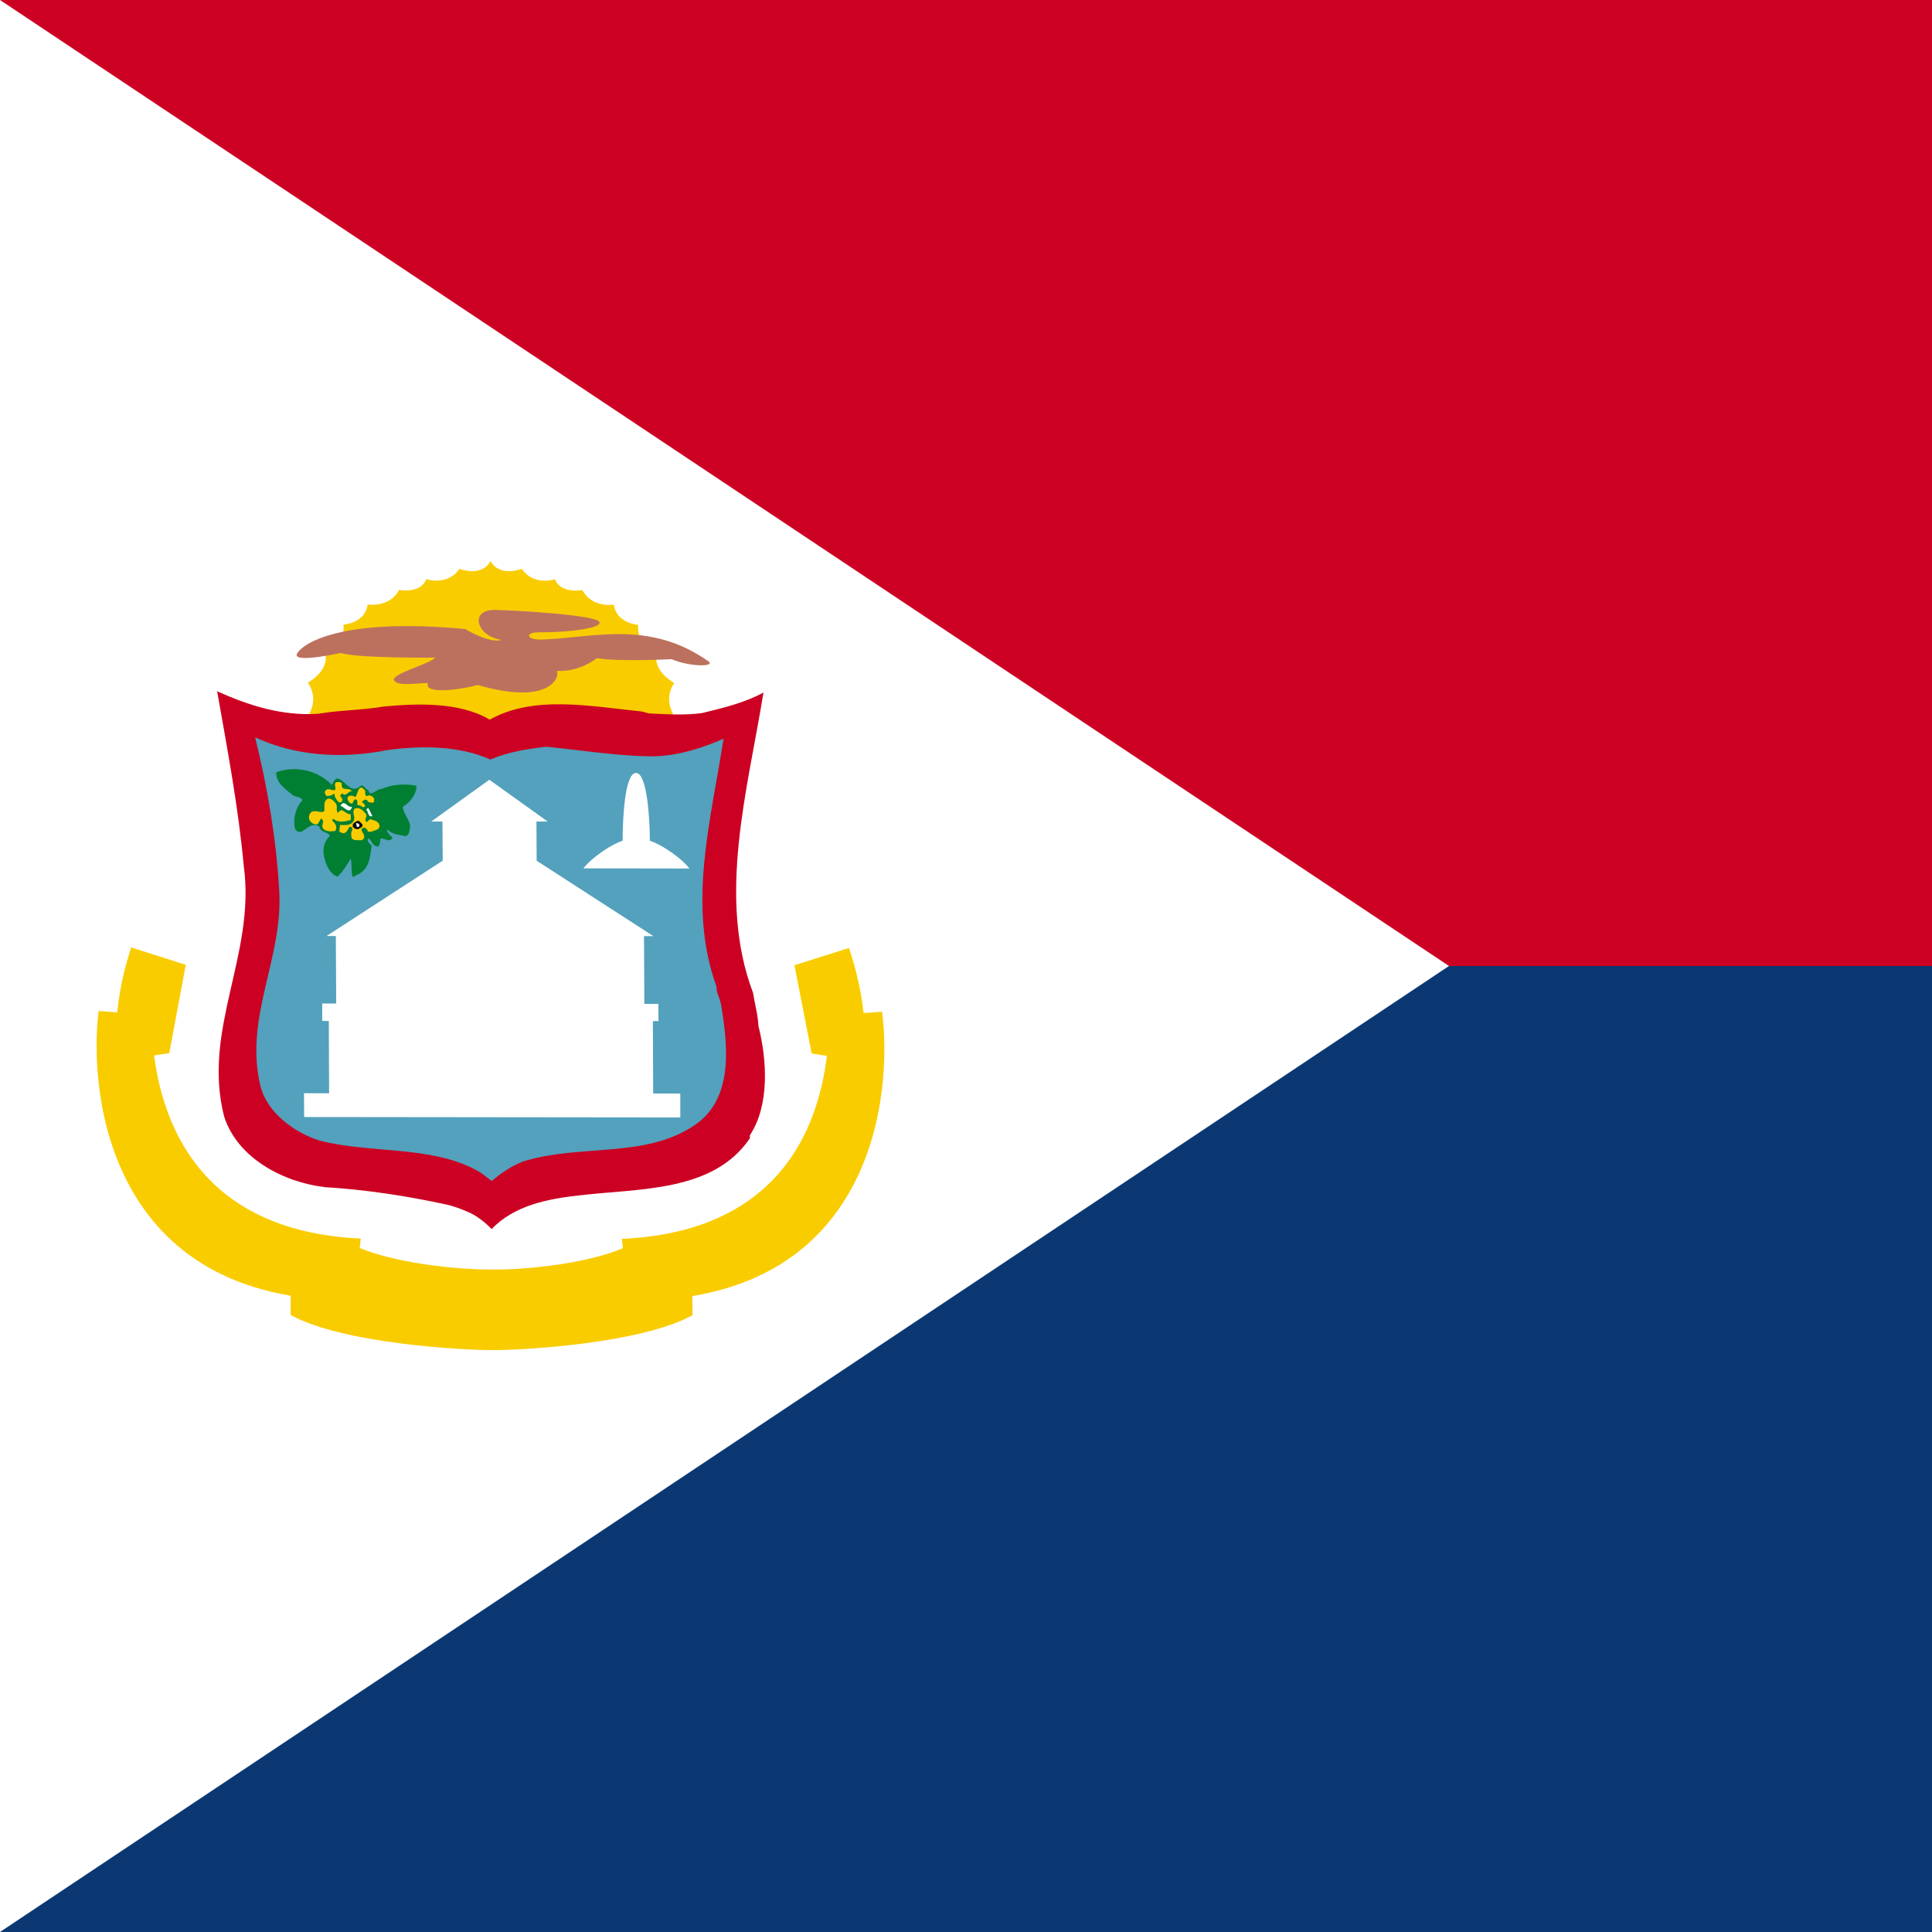 <?xml version="1.0" encoding="UTF-8" standalone="no"?>
<svg
   xmlns:dc="http://purl.org/dc/elements/1.1/"
   xmlns:cc="http://creativecommons.org/ns#"
   xmlns:rdf="http://www.w3.org/1999/02/22-rdf-syntax-ns#"
   xmlns:svg="http://www.w3.org/2000/svg"
   xmlns="http://www.w3.org/2000/svg"
   version="1.1"
   id="svg2"
   viewBox="0 0 400 400"
   height="400"
   width="400">
  <defs
     id="defs4">
    <path
       id="pomp"
       d="M0,12A16.143,16.143 0 0,1 -14,-4A7,8 0 0,1 -7,-12A6,8 0 0,1 -1,-5A1,1 0 1,0 1,-5A6,8 0 0,1 7,-12A7,8 0 0,1 14,-4A16.143,16.143 0 0,1 0,12z"
       transform="rotate(34.695) scale(4.625)"
       fill="#ee3e34" />
    <marker
       markerWidth="691.235"
       markerHeight="1592.9"
       orient="auto"
       id="marker4537">
      <g
         transform="translate(139.042,-931.376)"
         id="g4539">
        <g
           transform="matrix(0.336,0,0,0.336,22.074,254.821)"
           id="g4541">
          <path
             d="m-1508.834 4385.729 0 0 0 0 0 0"
             fill="#000"
             id="path4543" />
          <g
             transform="matrix(3,0,0,2.999,-746.33,-2781.985)"
             id="g4545">
            <path
               d="m377.175 843.108 0.091-3.458c0 0-1.857-2.958 0.298-6.136 0 0-4.578-2.422-3.512-6.215 0 0-4.139-1.059-3.835-5.613 0 0-4.468-0.31-4.931-4.114 0 0-4.468 0.736-6.434-2.971 0 0-4.359 0.852-5.588-2.204 0 0-4.237 1.468-6.751-2.124 0 0-4.474 1.808-6.349-1.583-1.851 3.379-6.325 1.583-6.325 1.583-2.484 3.579-6.751 2.094-6.751 2.094-1.187 3.068-5.533 2.198-5.533 2.198-1.96 3.708-6.422 2.971-6.422 2.971-0.438 3.793-4.9 4.103-4.9 4.103 0.353 4.566-3.78 5.601-3.78 5.601 1.09 3.792-3.482 6.208-3.482 6.208 2.21 3.196 0.371 6.131 0.371 6.131l-0.103 3.189 73.949 0.342"
               fill="#ff0"
               id="path4547" />
            <path
               d="m377.175 843.108 0.091-3.458c0 0-1.857-2.958 0.298-6.136 0 0-4.578-2.422-3.512-6.215 0 0-4.139-1.059-3.835-5.613 0 0-4.468-0.31-4.931-4.114 0 0-4.468 0.736-6.434-2.971 0 0-4.359 0.852-5.588-2.204 0 0-4.237 1.468-6.751-2.124 0 0-4.474 1.808-6.349-1.583-1.851 3.379-6.325 1.583-6.325 1.583-2.484 3.579-6.751 2.094-6.751 2.094-1.187 3.068-5.533 2.198-5.533 2.198-1.96 3.708-6.422 2.971-6.422 2.971-0.438 3.793-4.9 4.103-4.9 4.103 0.353 4.566-3.78 5.601-3.78 5.601 1.09 3.792-3.482 6.208-3.482 6.208 2.21 3.196 0.371 6.131 0.371 6.131l-0.103 3.189 73.949 0.342-0.012 0z"
               style="fill:#f9d90f;stroke-width:0.271;stroke:#000"
               id="path4549" />
            <path
               d="m375.446 838.791c-11.615-1.163-24.989-3.92-35.313 1.894-6.921-4.079-16.558-3.83-24.763-3.031-4.456 0.797-9.697 0.797-14.354 1.558l-0.73 0.103c-8.449 0.561-16.113-1.936-23.455-5.217 2.331 13.234 4.919 26.797 6.191 40.652 2.77 20.52-9.709 37.748-4.59 58.019 3.056 9.727 13.751 15.382 23.54 16.503 9.478 0.559 19.285 2.112 28.057 4.017 1.668 0.347 3.646 1.121 4.797 1.619 2.417 1.011 4.188 2.496 5.74 4.085 5.296-5.516 13.057-7.05 20.715-7.859 13.8-1.613 30.814-0.736 39.263-13.239l0-0.707c4.59-6.915 3.981-17.464 1.991-25.299-0.134-2.733-0.864-5.144-1.26-7.749-8.431-22.268-1.211-47.311 2.417-69.756-4.432 2.423-9.375 3.567-14.305 4.779-3.932 0.524-8.315 0.286-12.296 0.072l-1.65-0.444M392.795 902.697 392.795 902.697"
               fill="#dc171d"
               id="path4551" />
            <path
               d="m392.795 902.697c-0.055 1.466 0.737 2.618 1.023 3.974 1.613 9.734 3.172 22.627-6.848 28.666-11.085 7.049-25.622 4.03-38.448 7.761-2.563 0.712-6.093 3.069-7.895 4.736-1.157-0.761-2.319-1.93-3.811-2.617-10.555-5.613-24.276-3.732-36.189-6.764-5.984-1.893-12.223-6.555-13.739-12.68-3.896-16.07 5.436-29.767 4.334-45.709-0.712-12.175-2.758-23.862-5.57-35.276 9.314 4.34 20.094 5.064 30.565 2.983 7.755-1.084 16.783-1.108 24.051 2.173 4.005-1.723 8.693-2.496 13.009-2.971 8.206 0.798 17.026 2.283 25.476 2.222 5.643-0.293 10.769-1.924 15.675-4.097-2.91 18.865-8.498 38.625-1.637 57.599"
               fill="#62afe1"
               id="path4553" />
            <path
               d="m376.042 906.458-0.091-17.739 2.185 0-27.113-17.513-0.049-9.101 2.618 0-13.557-9.709-13.49 9.703 2.611 0 0.049 9.094-26.967 17.49 2.155 0.012 0.091 17.727 71.551 0.049"
               fill="#fff"
               id="path4555" />
            <path
               d="m376.042 906.458-0.091-17.739 2.185 0-27.113-17.513-0.049-9.101 2.618 0-13.557-9.709-13.49 9.703 2.611 0 0.049 9.094-26.967 17.49 2.155 0.012 0.091 17.727 71.551 0.049 0.006-0.013z"
               style="fill:none;stroke-width:1.164;stroke:#000"
               id="path4557" />
            <path
               d="m384.376 929.761 0.006 5.551-87.347-0.097-0.036-5.527 87.384 0.074"
               fill="#fff"
               id="path4559" />
            <path
               d="m384.376 929.761 0.006 5.551-87.347-0.097-0.036-5.527 87.384 0.074-0.006 0z"
               style="fill:none;stroke-width:1.164;stroke:#000"
               id="path4561" />
            <path
               d="m302.836 929.426-0.073-18.786 3.537-0.007-0.195 19.005 0.213-18.852-5.095-0.146 0-4.03 78.064 0.086 0.037 3.993-4.815 0 0.091 19.023-0.17-19.023 3.585 0 0.079 18.809"
               fill="#fff"
               id="path4563" />
            <path
               d="m302.836 929.426-0.073-18.786 3.537-0.007-0.195 19.005 0.213-18.852-5.095-0.146 0-4.03 78.064 0.086 0.037 3.993-4.815 0 0.091 19.023-0.17-19.023 3.585 0 0.079 18.809M319.619 924.8l-0.055-13.1-10.482 0 0.061 13.087 10.476 0.013M319.619 924.8l-0.055-13.1-10.482 0 0.061 13.087 10.476 0.013M319.619 924.8l-0.055-13.1-10.482 0 0.061 13.087 10.476 0.013M319.619 924.8l-0.055-13.1-10.482 0 0.061 13.087 10.476 0.013M319.619 924.8l-0.055-13.1-10.482 0 0.061 13.087 10.476 0.013M311.937 914.432l0.03 7.609 4.797 0-0.024-7.609-4.803 0M370.862 924.836l-0.061-13.087-10.446-0.012 0.049 13.099 10.458 0M363.18 914.481l0.055 7.585 4.791 0-0.043-7.585-4.803 0M370.783 903.506l-0.061-13.101-10.458 0 0.037 13.101 10.489 0-0.006 0zM363.101 893.163l0.03 7.597 4.791 0-0.006-7.597-4.815 0M319.534 903.458l-0.073-13.076-10.464-0.013 0.049 13.082 10.489 0 0 0.007zM311.851 893.115l0.024 7.585 4.803 0.012-0.036-7.597-4.791 0M338.502 903.481l-0.049-13.076-10.47-0.012 0.043 13.087 10.476 0M330.826 893.127l0.024 7.585 4.797 0.024-0.03-7.609-4.791 0M353.124 903.506l-0.073-13.101-10.464-0.012 0.049 13.087 10.489 0.025M345.435 893.14l0.037 7.609 4.797 0-0.024-7.609-4.809 0"
               style="fill:none;stroke-width:1.164;stroke:#000"
               id="path4565" />
            <path
               d="m355.717 899.488 0.116 30.199-30.333-0.049-0.11-30.174 30.321 0.024"
               fill="#fff"
               id="path4567" />
            <path
               d="m355.717 899.488 0.116 30.199-30.333-0.049-0.11-30.174 30.321 0.024 0.006 0zM325.207 908.108l30.54 0.024M325.207 908.108l30.54 0.024M325.207 908.108l30.54 0.024M325.207 908.108l30.54 0.024M325.207 908.108l30.54 0.024M329.018 929.675l-0.103-21.342M352.143 929.687l-0.103-21.329M366.79 886.626l-17.081-12.474-19.193-0.024-16.947 12.449 53.222 0.049M331.994 863.799l0.03 7.609 16.144 0.012-0.03-7.609-16.144-0.012M331.994 863.799l0.03 7.609 16.144 0.012-0.03-7.609-16.144-0.012"
               style="fill:none;stroke-width:1.164;stroke:#000"
               id="path4569" />
            <path
               d="m331.994 863.799 0.03 7.609 16.144 0.012-0.03-7.609-16.144-0.012"
               style="fill:none;stroke-width:1.164;stroke:#000"
               id="path4571" />
            <path
               d="m336.371 865.686 0.024 3.792 7.414 0-0.024-3.792-7.414 0M340.036 855.142l8.979 6.348-17.891-0.024 8.912-6.325M340.036 855.142l8.979 6.348-17.891-0.024 8.912-6.325M340.036 855.142l8.979 6.348-17.891-0.024 8.912-6.325M340.036 855.142l8.979 6.348-17.891-0.024 8.912-6.325M340.036 855.142l8.979 6.348-17.891-0.024 8.912-6.325"
               style="fill:none;stroke-width:1.164;stroke:#000"
               id="path4573" />
            <path
               d="m376.341 850.838c2.551-0.061 3.208 10.507 3.214 15.742 2.191 0.615 7.049 3.671 9.198 6.434l-24.642-0.036c2.118-2.727 6.94-5.795 9.113-6.409 0-5.242 0.536-15.803 3.117-15.742"
               fill="#fff"
               id="path4575" />
            <path
               d="m376.341 850.838c2.551-0.061 3.208 10.507 3.214 15.742 2.191 0.615 7.049 3.671 9.198 6.434l-24.642-0.036c2.118-2.727 6.94-5.795 9.113-6.409 0-5.242 0.536-15.803 3.117-15.742M326.808 900.335l2.21 0-0.645 1.186M326.808 900.335l2.21 0-0.645 1.186M326.808 900.335l2.21 0-0.645 1.186M326.808 900.335l2.21 0-0.645 1.186M326.808 900.335l2.21 0-0.645 1.186c0 0 1.065 1.37 0.018 2.94l0.578 1.09-2.131 0 0.578-1.035c0 0-1.09-1.82 0.049-2.995l-0.657-1.186M331.313 900.335l2.21 0-0.639 1.186c0 0 1.065 1.334 0.006 2.94l0.572 1.09-2.124 0 0.572-1.035c0 0-1.065-1.82 0.055-2.995l-0.651-1.186M336.225 900.335l2.204 0-0.657 1.186c0 0 1.077 1.37 0.018 2.94l0.578 1.114-2.112-0.024 0.566-1.035c0 0-1.077-1.808 0.043-2.995l-0.645-1.186 0.006 0zM341.771 900.346l2.222 0-0.651 1.199c0 0 1.065 1.346 0.006 2.922l0.597 1.108-2.143 0 0.572-1.035c0 0-1.065-1.832 0.073-2.995l-0.67-1.199-0.006 0zM346.701 900.346l2.204 0-0.651 1.199c0 0 1.071 1.346 0.012 2.916l0.584 1.114-2.124 0 0.554-1.035c0 0-1.071-1.82 0.085-2.995l-0.664-1.199M351.602 900.359l2.204-0.012-0.651 1.199c0 0 1.09 1.346 0.03 2.922l0.554 1.108-2.131 0 0.572-1.035c0 0-1.065-1.82 0.073-2.995l-0.651-1.187"
               style="fill:none;stroke-width:1.164;stroke:#000"
               id="path4577" />
            <path
               d="m340.699 968.397c11.359 0.037 25.329-2.283 31.873-5.667l14.372-1.273 0.286 17.538c-12.175 6.714-40.286 8.156-46.471 8.108-6.191 0.049-34.649-1.418-46.879-8.156l0.158-17.55 14.403 1.297c6.544 3.367 20.94 5.704 32.287 5.704l-0.03 0"
               fill="#f9d90f"
               id="path4579" />
            <path
               d="m340.699 968.397c11.359 0.037 25.329-2.283 31.873-5.667l14.372-1.273 0.286 17.538c-12.175 6.714-40.286 8.156-46.471 8.108-6.191 0.049-34.649-1.418-46.879-8.156l0.158-17.55 14.403 1.297c6.544 3.367 20.94 5.704 32.287 5.704l-0.03 0"
               style="fill:none;stroke-width:0.271;stroke:#000"
               id="path4581" />
            <path
               d="m256.883 893.589 12.662 4.03-3.829 20.503-11.986 1.862c0 0-2.021-10.781 3.153-26.407"
               fill="#f9d90f"
               id="path4583" />
            <path
               d="m256.883 893.589 12.662 4.03-3.829 20.503-11.986 1.862c0 0-2.021-10.781 3.153-26.407l0 0.012z"
               style="fill:none;stroke-width:0.271;stroke:#000"
               id="path4585" />
            <path
               d="m265.709 917.896-11.98 2.088 7.579-10.781 4.401 8.693"
               fill="#7e7e7e"
               id="path4587" />
            <path
               d="m265.709 917.896-11.98 2.088 7.579-10.781 4.401 8.693"
               style="fill:#f9b60f;stroke-width:0.271;stroke:#000"
               id="path4589" />
            <path
               d="m249.31 908.358 12.205 0.882c0.274 10.343 1.528 49.813 48.656 51.956l-1.467 14.36c-57.367 0.596-61.726-48.413-59.394-67.198"
               fill="#f9d90f"
               id="path4591" />
            <path
               d="m249.31 908.358 12.205 0.882c0.274 10.343 1.528 49.813 48.656 51.956l-1.467 14.36c-57.367 0.596-61.726-48.413-59.394-67.198zM294.107 978.496l14.384-3.141M294.107 978.496l14.384-3.141M294.107 978.496l14.384-3.141M294.107 978.496l14.384-3.141M294.107 978.496l14.384-3.141"
               style="fill:none;stroke-width:0.271;stroke:#000"
               id="path4593" />
            <path
               d="m423.518 893.735-12.613 3.993 3.999 20.472 12.01 1.929c0 0 1.93-10.774-3.397-26.406"
               fill="#ff0"
               id="path4595" />
            <path
               d="m423.518 893.735-12.613 3.993 3.999 20.472 12.01 1.929c0 0 1.93-10.774-3.397-26.406l0 0.012z"
               style="fill:#f9d90f;stroke-width:0.271;stroke:#000"
               id="path4597" />
            <path
               d="m414.904 917.987 12.01 2.155-7.682-10.786-4.328 8.631"
               fill="#7e7e7e"
               id="path4599" />
            <path
               d="m414.904 917.987 12.01 2.155-7.682-10.786-4.328 8.631"
               style="fill:#f9b60f;stroke-width:0.271;stroke:#000"
               id="path4601" />
            <path
               d="m431.23 908.522-12.223 0.835c-0.177 10.33-1.077 49.818-48.206 51.912l1.601 14.348c57.355 0.663 61.3-48.322 58.828-67.101"
               fill="#f9d90f"
               id="path4603" />
            <path
               d="m431.23 908.522-12.223 0.835c-0.177 10.33-1.077 49.818-48.206 51.912l1.601 14.348c57.355 0.663 61.3-48.322 58.828-67.101l0 0.005zM387.036 978.575 372.615 975.416"
               style="fill:none;stroke-width:0.271;stroke:#000"
               id="path4605" />
            <path
               d="m333.072 977.041c-0.323 0.207-0.761 0.262-1.266 0.237l-2.277-0.116 0.195-2.842 2.258 0.121c0.444 0.03 0.797 0.116 1.017 0.25 0.457 0.237 0.657 0.676 0.615 1.284-0.03 0.524-0.213 0.865-0.548 1.065m-3.823 4.475 0.225-3.464 2.654 0.183c0.858 0.067 1.497-0.158 1.93-0.597 0.45-0.426 0.682-0.986 0.712-1.619 0.055-0.737-0.134-1.34-0.572-1.784-0.42-0.426-1.017-0.651-1.765-0.724l-3.792-0.237-0.524 8.156 1.126 0.074M337.497 974.691l2.776 0.03M337.497 974.691l2.776 0.03M337.497 974.691l2.776 0.03M337.497 974.691l2.776 0.03M337.497 974.691l2.776 0.03c0.402 0.037 0.718 0.085 0.95 0.195 0.426 0.201 0.627 0.603 0.627 1.187 0 0.548-0.158 0.914-0.469 1.133-0.298 0.2-0.73 0.292-1.248 0.292l-2.666-0.03 0.024-2.806m-0.043 7.226 0.024-3.482 2.605 0.037c0.463 0 0.804 0.036 1.041 0.152 0.384 0.177 0.572 0.548 0.59 1.059l0.067 1.37c0.018 0.329 0.024 0.53 0.043 0.664 0.037 0.097 0.055 0.201 0.103 0.275l1.4 0-0.024-0.177c-0.158-0.085-0.286-0.249-0.341-0.499-0.049-0.158-0.073-0.396-0.085-0.694l-0.024-1.09c-0.018-0.493-0.103-0.833-0.292-1.023-0.164-0.219-0.39-0.408-0.737-0.524 0.39-0.206 0.682-0.444 0.895-0.737 0.201-0.323 0.304-0.73 0.304-1.229 0-0.937-0.383-1.577-1.163-1.924-0.42-0.189-0.956-0.287-1.589-0.298l-3.914-0.037-0.03 8.181 1.126 0M346.135 980.206c-0.499-0.608-0.767-1.369-0.828-2.27-0.055-1.133 0.164-1.997 0.682-2.582 0.524-0.633 1.199-0.937 2.082-0.986 0.889-0.049 1.619 0.237 2.161 0.797 0.554 0.548 0.87 1.309 0.925 2.259 0.03 0.913-0.128 1.722-0.548 2.434-0.414 0.725-1.102 1.133-2.118 1.157-1.059 0.055-1.851-0.194-2.356-0.81m-1.339-5.15c-0.524 0.81-0.737 1.747-0.682 2.88 0.079 1.223 0.457 2.234 1.169 2.995 0.791 0.761 1.838 1.144 3.129 1.071 1.382-0.061 2.423-0.584 3.129-1.546 0.572-0.87 0.846-1.882 0.785-3.129-0.079-1.114-0.402-2.021-1.004-2.697-0.761-0.907-1.875-1.308-3.385-1.247-1.424 0.091-2.471 0.614-3.147 1.673M383.238 963.29c0.785-0.134 1.467-0.097 2.088 0.116 0.913 0.286 1.528 0.962 1.911 1.997l-1.126 0.158c-0.243-0.559-0.59-0.943-1.059-1.157-0.457-0.2-1.029-0.25-1.686-0.152-0.767 0.116-1.382 0.499-1.814 1.114-0.426 0.657-0.554 1.534-0.365 2.653 0.158 0.926 0.499 1.711 1.059 2.234 0.517 0.536 1.278 0.724 2.271 0.584 0.743-0.122 1.339-0.419 1.759-0.931 0.438-0.486 0.566-1.224 0.42-2.173l-2.624 0.402-0.134-0.901 3.652-0.561 0.712 4.328-0.724 0.11-0.45-0.998c-0.304 0.451-0.609 0.798-0.877 0.998-0.45 0.354-1.059 0.579-1.82 0.688-0.986 0.152-1.887-0.025-2.703-0.548-0.895-0.664-1.473-1.65-1.692-3.019-0.237-1.345-0.024-2.496 0.597-3.403 0.59-0.876 1.449-1.387 2.605-1.552M391.498 962.656l2.618-0.95c0.359-0.133 0.67-0.177 0.937-0.145 0.481 0.036 0.834 0.322 1.035 0.894 0.189 0.487 0.189 0.913-0.024 1.212-0.225 0.31-0.578 0.536-1.09 0.724l-2.459 0.883-1.017-2.618m2.618 6.764-1.278-3.281 2.435-0.877c0.457-0.146 0.773-0.225 1.011-0.2 0.432 0.054 0.761 0.317 0.98 0.815l0.554 1.249c0.122 0.31 0.219 0.499 0.298 0.584 0.037 0.11 0.116 0.177 0.177 0.249l1.321-0.486-0.073-0.177c-0.195 0-0.383-0.11-0.524-0.323-0.103-0.152-0.201-0.371-0.341-0.626l-0.432-1.023c-0.195-0.444-0.396-0.718-0.627-0.883-0.231-0.128-0.524-0.213-0.87-0.237 0.268-0.311 0.463-0.622 0.536-0.987 0.079-0.371 0.043-0.785-0.134-1.247-0.335-0.87-0.95-1.345-1.814-1.406-0.457-0.036-0.98 0.061-1.583 0.273l-3.677 1.309 2.971 7.694 1.077-0.396M403.691 965.366l-4.669-6.812 5.126-3.269 0.566 0.822-4.2 2.684 1.437 2.082 3.878-2.496 0.53 0.797-3.878 2.496 1.583 2.295 4.273-2.734 0.566 0.804-5.217 3.33M407.776 953.325l1.339-1.473c0.621-0.657 1.278-0.956 1.997-0.87 0.718 0.061 1.449 0.438 2.228 1.12 0.213 0.164 0.402 0.377 0.597 0.615 0.341 0.444 0.542 0.835 0.67 1.224 0.11 0.488 0.085 0.932-0.085 1.358-0.103 0.212-0.286 0.462-0.56 0.761l-1.345 1.461-4.839-4.206m7.074 3.207c0.95-1.046 1.157-2.173 0.603-3.445-0.323-0.688-0.816-1.358-1.497-1.942-0.858-0.761-1.753-1.151-2.697-1.223-1.047-0.08-1.936 0.298-2.709 1.144l-2.283 2.447 6.294 5.491 2.283-2.459M419.725 950.171l-7.244-4.255 0.59-0.937 7.256 4.231-0.597 0.973M422.568 945.229l-7.822-3.13 2.307-5.503 0.95 0.365-1.881 4.535 2.356 0.926 1.759-4.177 0.901 0.372-1.741 4.17 2.636 1.071 1.93-4.589 0.95 0.359-2.35 5.601M426.16 935.623l-8.23-1.82 0.274-1.272 7.603-2.569-6.678-1.473 0.244-0.998 8.23 1.771-0.262 1.236-7.615 2.624 6.678 1.443-0.237 1.059M425.508 925.171l0.103-1.035c0.475 0.013 0.877-0.061 1.181-0.225 0.597-0.323 0.944-0.937 1.035-1.845 0.037-0.425 0.018-0.797-0.079-1.151-0.177-0.681-0.56-1.059-1.175-1.12-0.457-0.049-0.785 0.061-1.023 0.311-0.213 0.286-0.438 0.699-0.609 1.284l-0.377 1.077c-0.243 0.706-0.469 1.193-0.712 1.466-0.39 0.512-0.937 0.688-1.637 0.64-0.749-0.079-1.357-0.377-1.79-0.95-0.444-0.524-0.627-1.272-0.517-2.198 0.073-0.846 0.353-1.558 0.852-2.13 0.463-0.524 1.181-0.774 2.1-0.676l-0.085 1.035c-0.45 0-0.81 0.079-1.071 0.262-0.475 0.262-0.737 0.816-0.816 1.625-0.067 0.67 0.024 1.12 0.28 1.462 0.256 0.286 0.578 0.468 0.956 0.499 0.402 0.037 0.718-0.091 0.937-0.401 0.158-0.214 0.347-0.676 0.603-1.425l0.371-1.132c0.183-0.524 0.402-0.925 0.657-1.211 0.457-0.475 1.053-0.676 1.802-0.62 0.913 0.097 1.564 0.475 1.899 1.169 0.329 0.7 0.457 1.473 0.377 2.35-0.103 0.992-0.426 1.771-1.023 2.295-0.597 0.535-1.339 0.718-2.24 0.645M254.898 924.672l0.189 1.022c-0.457 0.091-0.822 0.275-1.09 0.512-0.481 0.45-0.645 1.126-0.481 2.045 0.073 0.389 0.213 0.772 0.39 1.077 0.365 0.621 0.84 0.87 1.443 0.772 0.444-0.079 0.737-0.249 0.877-0.566 0.134-0.311 0.231-0.786 0.262-1.394l0.055-1.151c0.037-0.712 0.116-1.272 0.274-1.583 0.25-0.56 0.718-0.907 1.418-1.022 0.749-0.135 1.406 0.036 1.972 0.462 0.572 0.396 0.95 1.084 1.09 1.997 0.177 0.835 0.097 1.583-0.231 2.258-0.317 0.658-0.925 1.059-1.857 1.23l-0.183-1.034c0.432-0.158 0.755-0.311 0.968-0.524 0.365-0.408 0.475-0.998 0.335-1.808-0.11-0.658-0.335-1.084-0.676-1.297-0.335-0.25-0.67-0.348-1.035-0.286-0.408 0.061-0.676 0.286-0.804 0.651-0.079 0.243-0.14 0.748-0.195 1.522l-0.055 1.193c-0.03 0.56-0.116 1.023-0.304 1.34-0.298 0.584-0.804 0.943-1.54 1.059-0.931 0.158-1.65-0.055-2.161-0.651-0.524-0.584-0.846-1.284-1.01-2.155-0.183-1.035-0.049-1.838 0.365-2.483 0.42-0.664 1.084-1.047 1.984-1.175M254.381 935.465l8.047-2.423 1.875 5.667-0.98 0.31-1.534-4.657-2.447 0.737 1.418 4.303-0.937 0.298-1.406-4.315-2.727 0.815 1.558 4.76-0.962 0.275-1.905-5.771M257.948 945.289l7.402-3.926 0.791 1.381-5.089 5.381 7.433-1.272 0.767 1.37-7.384 3.902-0.524-0.908 4.359-2.294c0.158-0.092 0.402-0.226 0.755-0.414 0.347-0.158 0.737-0.372 1.126-0.573l-7.402 1.26-0.542-0.962 5.053-5.363-0.243 0.122c-0.158 0.091-0.432 0.225-0.804 0.438-0.365 0.226-0.639 0.365-0.816 0.438l-4.346 2.331-0.536-0.925M271.742 956.192c-0.371-0.085-0.737-0.298-1.096-0.67l-1.564-1.613 2.106-1.93 1.577 1.608c0.304 0.298 0.499 0.59 0.603 0.84 0.146 0.48 0 0.919-0.444 1.333-0.402 0.371-0.804 0.524-1.181 0.432m-5.947 0.749 2.581-2.368 1.832 1.857c0.59 0.603 1.193 0.877 1.826 0.865 0.645-0.037 1.199-0.275 1.686-0.737 0.548-0.487 0.81-1.059 0.81-1.673-0.006-0.597-0.28-1.157-0.785-1.68l-2.63-2.685-6.124 5.625 0.791 0.797M273.178 963.515l4.438-6.958 5.247 3.19-0.548 0.828-4.31-2.581-1.333 2.106 3.963 2.404-0.511 0.798-3.969-2.392-1.51 2.355 4.365 2.624-0.524 0.822-5.308-3.196M286.315 962.169l2.666 0.847c0.377 0.115 0.651 0.261 0.834 0.426 0.341 0.323 0.432 0.785 0.231 1.345-0.164 0.487-0.414 0.804-0.804 0.938-0.347 0.06-0.785 0.06-1.297-0.098l-2.514-0.803 0.883-2.655m-2.301 6.836 1.108-3.318 2.484 0.81c0.444 0.116 0.767 0.275 0.925 0.438 0.304 0.274 0.396 0.682 0.244 1.188l-0.371 1.32c-0.085 0.323-0.128 0.536-0.164 0.633 0 0.104 0 0.214 0.018 0.286l1.309 0.426 0.079-0.189c-0.14-0.11-0.219-0.31-0.213-0.559 0.03-0.153 0.073-0.396 0.158-0.676l0.317-1.059c0.128-0.463 0.177-0.81 0.061-1.059-0.097-0.262-0.262-0.5-0.536-0.724 0.414-0.074 0.773-0.201 1.077-0.427 0.286-0.25 0.53-0.597 0.676-1.083 0.298-0.883 0.134-1.62-0.524-2.18-0.329-0.292-0.797-0.542-1.412-0.773l-3.725-1.15-2.605 7.761 1.09 0.335M295.318 827.761 295.318 827.761"
               fill="#012a87"
               id="path4607" />
            <path
               d="m295.318 827.761c0.962-2.32 9.874-8.645 39.117-5.875 0 0 4.943 3.019 7.847 2.63 1.656-0.214-0.974 0.103-3.135-1.693-2.204-1.795-2.672-5.478 2.362-5.381 5.01 0.128 23.765 1.187 24.118 2.873 0.329 1.704-9.916 2.417-13.727 2.319-3.829-0.103-3.385 1.833 0.426 1.687 11.907-0.426 24.903-4.621 38.63 5.089 1.637 1.18-4.139 1.369-8.608-0.53 0 0-12.108 0.628-17.343-0.231 0 0-4.024 3.274-9.265 2.952 0.682 1.698-1.936 8.035-18.414 3.268-2.721 0.835-12.637 2.496-11.554-0.45-2.611 0-7.189 0.84-7.871-0.646-0.657-1.46 8.06-3.671 9.588-5.253 0 0-18.439 0.177-21.933-1.096 0 0-10.878 2.441-10.239 0.323"
               fill="#bc715f"
               id="path4609" />
            <path
               d="m301.229 853.583c0.396-0.535 0.554-1.497 1.394-1.473 1.826 0.486 3.068 3.828 5.314 1.661 0.797-0.177 1.102 0.908 1.759 1.035 0.42 1.857 1.911-0.377 3.025-0.25 2.38-1.059 5.326-1.309 8.145-0.785 0.085 1.82-1.339 3.829-3.129 4.864 0.037 1.833 1.698 3.008 1.668 4.852-0.286 0.688-0.049 1.771-1.09 1.997-1.321-0.237-2.624-0.377-3.719-1.114-0.134-0.134-0.243-0.396-0.524-0.31-0.134 0.615 0.828 1.224 1.205 1.851-0.664 1.132-1.765 0.097-2.691 0.11-0.274 0.651-0.012 1.473-0.682 1.893-1.169-0.036-1.406-1.308-2.124-1.942-0.737 0.797 0.517 1.272 0.694 1.905-0.45 2.398-0.39 4.742-2.788 6.313l-1.607 0.798c-0.438-1.205-0.164-3.032-0.457-4.292-0.95 1.546-1.692 2.898-3.086 4.206-1.631-0.536-2.581-2.459-2.94-4.054-0.682-1.857-0.292-4.079 1.175-5.424-0.499-0.974-2.21-0.749-2.453-2.136-2.563-1.669-3.981 2.922-5.637 0.535-0.536-2.227 0.103-4.998 1.717-6.66-0.359-0.912-1.552-0.675-2.258-1.199-1.613-1.37-3.939-2.818-3.823-5.291 4.413-1.667 9.691-0.444 12.899 2.91"
               fill="#008830"
               id="path4611" />
            <path
               d="m303.518 853.334c-0.103 2.02 1.364 0.547 2.453 1.771-0.852-0.335-1.473 1.473-2.307 0.438l-0.524 0.5c0.304 0.693 0.895 0.785 0.28 1.546-0.913 0.347-1.096-0.797-1.522-1.248-0.073-0.2 0.14-0.578-0.195-0.712-0.517 0.438-1.059 0.597-1.771 0.524-0.195-0.39-0.572-0.901-0.189-1.199 0.7-0.944 1.784 0.34 2.313-0.323 0.085-0.584-0.426-1.297 0.237-1.699 0.457 0.079 1.041-0.17 1.23 0.402M308.978 854.99 308.978 854.99 308.978 854.99 308.978 854.99 308.978 854.99c0.055 0.39-0.201 0.937 0.31 1.212 0.664-0.36 1.37-0.086 1.753 0.572-0.006 0.352 0.103 0.815-0.359 0.986l-1.035-0.194c0.073-0.201-0.256-0.329-0.384-0.524-0.457-0.14-0.724 0.231-1.065 0.456 0.256 0.39 0.846 0.603 0.706 1.102-0.609 0.608-0.907-0.524-1.577-0.238-0.457-0.176 0.164-1.126-0.554-1.412-0.852 0-0.286 1.399-1.376 0.852-0.39-0.439-0.773-1.029-0.353-1.522 0.457-0.305 1.23-0.226 1.619 0.17 0.664-0.736 0.73-3.579 2.319-1.461M302.179 857.924c0.444 0.64-0.097 1.51 0.469 2.222 0.889-1.661 1.747 0.359 2.806 0.201 0.323 0.396 0.11 0.944 0.17 1.394-1.309 0.347-2.885 0.761-4.042-0.286l-0.323 0.371c0.688 0.64 1.339 1.364 0.791 2.435-0.98 0.213-2.496 0.237-2.989-0.773-0.256-0.833 0.597-1.436-0.304-2.106-0.651 0.81-0.621 1.894-1.978 1.157-0.84-0.463-1.09-1.418-0.67-2.222 0.877-1.382 2.411 0.043 3.36-0.633 0.134-1.187-0.304-2.222 0.785-2.879 0.931-0.165 1.364 0.535 1.93 1.119"
               fill="#f9d90f"
               id="path4613" />
            <path
               d="m305.892 858.648c-0.438 2.021-1.96-0.103-2.672-0.189 0.95-1.686 1.546 0.548 2.672 0.189M310.634 860.846 310.634 860.846 310.634 860.846 310.634 860.846 310.634 860.846c-1.059 0.298-0.895-1.023-1.418-1.541l0.408-0.371c0.384 0.463 0.676 1.297 1.011 1.912"
               fill="#fff"
               id="path4615" />
            <path
               d="m309.197 860.444c0.304 0.7-0.688 1.261 0.158 1.771 0.268-0.225 0.597-0.536 0.737-0.664 0.724 0.214 1.564 0.342 2.07 1.059 0.542 1.486-0.962 1.449-1.814 1.863l-0.846-0.036c0.201-0.414-0.365-0.59-0.505-0.876-0.39-0.097-0.712 0.024-0.931 0.352 0.189 0.944 1.339 1.68 0.152 2.52-1.004-0.066-2.563 0.323-2.471-1.065-0.377-0.785 1.023-1.997-0.475-2.045-0.493 1.059-1.035 2.081-2.319 1.077l0.158-1.51c1.23 0.036 2.685 0.249 3.238-1.126 0.353-0.998-0.615-1.918 0.25-2.709 1.254-0.286 1.96 0.554 2.599 1.387"
               fill="#f9d90f"
               id="path4617" />
            <path
               d="m308.296 862.714c0.317 0.749-0.536 0.798-0.937 1.169-0.542 0.043-0.919-0.17-1.248-0.536-0.243-0.907 0.432-0.998 0.95-1.357 0.603-0.25 0.852 0.45 1.236 0.724"
               fill="#000"
               id="path4619" />
            <path
               d="m307.56 863.201c-0.134 0.177-0.323 0.122-0.524 0.17l-0.189-0.906c0.402 0.036 0.925 0.164 0.712 0.736"
               fill="#fff"
               id="path4621" />
          </g>
        </g>
      </g>
    </marker>
  </defs>
  <g
     transform="translate(0,-652.362)"
     id="layer1">
    <rect
       y="652.362"
       x="0"
       height="400"
       width="400"
       id="rect4969"
       style="color:#000000;clip-rule:nonzero;display:inline;overflow:visible;visibility:visible;opacity:1;isolation:auto;mix-blend-mode:normal;color-interpolation:sRGB;color-interpolation-filters:linearRGB;solid-color:#000000;solid-opacity:1;fill:#0b3872;fill-opacity:1;fill-rule:nonzero;stroke:none;stroke-width:15;stroke-linecap:butt;stroke-linejoin:miter;stroke-miterlimit:4;stroke-dasharray:none;stroke-dashoffset:0;stroke-opacity:1;color-rendering:auto;image-rendering:auto;shape-rendering:auto;text-rendering:auto;enable-background:accumulate" />
    <rect
       y="652.362"
       x="0"
       height="200"
       width="400"
       id="rect4971"
       style="color:#000000;clip-rule:nonzero;display:inline;overflow:visible;visibility:visible;opacity:1;isolation:auto;mix-blend-mode:normal;color-interpolation:sRGB;color-interpolation-filters:linearRGB;solid-color:#000000;solid-opacity:1;fill:#cc0022;fill-opacity:1;fill-rule:nonzero;stroke:none;stroke-width:15;stroke-linecap:butt;stroke-linejoin:miter;stroke-miterlimit:4;stroke-dasharray:none;stroke-dashoffset:0;stroke-opacity:1;color-rendering:auto;image-rendering:auto;shape-rendering:auto;text-rendering:auto;enable-background:accumulate" />
    <path
       id="rect4973"
       d="M 0,652.362 300,852.362 0,1052.362 Z"
       style="color:#000000;clip-rule:nonzero;display:inline;overflow:visible;visibility:visible;opacity:1;isolation:auto;mix-blend-mode:normal;color-interpolation:sRGB;color-interpolation-filters:linearRGB;solid-color:#000000;solid-opacity:1;fill:#ffffff;fill-opacity:1;fill-rule:nonzero;stroke:none;stroke-width:15;stroke-linecap:butt;stroke-linejoin:miter;stroke-miterlimit:4;stroke-dasharray:none;stroke-dashoffset:0;stroke-opacity:1;color-rendering:auto;image-rendering:auto;shape-rendering:auto;text-rendering:auto;enable-background:accumulate" />
    <g
       transform="translate(11.937,-1.853)"
       id="g5014">
      <path
         id="path4631"
         d="m 127.265,805.373 0.092,-3.516 c 0,0 -1.889,-3.008 0.303,-6.239 0,0 -4.656,-2.463 -3.572,-6.32 0,0 -4.21,-1.077 -3.9,-5.708 0,0 -4.544,-0.315 -5.015,-4.183 0,0 -4.544,0.748 -6.544,-3.021 0,0 -4.433,0.866 -5.683,-2.241 0,0 -4.309,1.493 -6.866,-2.16 0,0 -4.55,1.838 -6.457,-1.61 -1.883,3.436 -6.433,1.61 -6.433,1.61 -2.526,3.639 -6.866,2.129 -6.866,2.129 -1.207,3.12 -5.627,2.235 -5.627,2.235 -1.993,3.77 -6.531,3.021 -6.531,3.021 -0.445,3.857 -4.983,4.172 -4.983,4.172 0.359,4.643 -3.844,5.695 -3.844,5.695 1.109,3.856 -3.541,6.313 -3.541,6.313 2.248,3.25 0.377,6.234 0.377,6.234 l -0.105,3.243 75.209,0.348"
         style="fill:#f9cc00;fill-opacity:1;stroke:none" />
      <path
         id="path4635"
         d="m 120.947,801.525 c -10.356,-1.037 -22.281,-3.495 -31.486,1.688 -6.171,-3.636 -14.763,-3.414 -22.079,-2.702 -3.973,0.71 -8.646,0.71 -12.798,1.389 l -0.651,0.092 c -7.533,0.5 -14.367,-1.726 -20.913,-4.651 2.078,11.798 4.386,23.888 5.52,36.239 2.47,18.293 -8.657,33.651 -4.093,51.721 2.725,8.671 12.261,13.712 20.989,14.712 8.451,0.498 17.195,1.883 25.016,3.581 1.487,0.309 3.251,0.999 4.277,1.443 2.155,0.901 3.734,2.225 5.118,3.642 4.722,-4.917 11.642,-6.285 18.47,-7.006 12.304,-1.438 27.474,-0.656 35.008,-11.802 l 0,-0.63 c 4.093,-6.164 3.55,-15.568 1.775,-22.553 -0.119,-2.436 -0.77,-4.586 -1.123,-6.908 -7.517,-19.851 -1.08,-42.176 2.155,-62.184 -3.952,2.16 -8.359,3.18 -12.755,4.26 -3.506,0.467 -7.414,0.255 -10.963,0.064 l -1.471,-0.396 m 15.473,56.969 0,0"
         style="fill:#cc0022;stroke:none;fill-opacity:1" />
      <path
         id="path4637"
         d="m 136.416,858.494 c -0.049,1.307 0.657,2.334 0.912,3.543 1.438,8.677 2.828,20.171 -6.106,25.554 -9.884,6.284 -22.845,3.593 -34.281,6.919 -2.285,0.635 -5.433,2.736 -7.039,4.222 -1.032,-0.678 -2.068,-1.721 -3.398,-2.333 -9.411,-5.004 -21.645,-3.327 -32.267,-6.03 -5.335,-1.688 -10.898,-5.843 -12.25,-11.304 -3.474,-14.326 4.847,-26.536 3.864,-40.747 -0.635,-10.853 -2.459,-21.272 -4.966,-31.447 8.305,3.869 17.916,4.514 27.252,2.659 6.914,-0.966 14.964,-0.988 21.444,1.937 3.571,-1.536 7.751,-2.225 11.599,-2.649 7.317,0.711 15.181,2.035 22.715,1.981 5.031,-0.261 9.602,-1.715 13.976,-3.652 -2.595,16.817 -7.577,34.432 -1.46,51.347"
         style="fill:#53a1bc;stroke:none;fill-opacity:1" />
      <path
         id="path4639"
         d="m 121.479,863.847 -0.081,-15.814 1.948,0 -24.174,-15.612 -0.044,-8.113 2.334,0 -12.088,-8.655 -12.028,8.65 2.328,0 0.044,8.107 -24.044,15.592 1.921,0.011 0.081,15.803 63.796,0.044"
         style="fill:#ffffff;stroke:none" />
      <path
         id="path4641"
         style="fill:none;stroke:none;stroke-width:1.164"
         d="m 121.479,861.847 -0.081,-15.814 1.948,0 -24.174,-15.612 -0.044,-8.113 2.334,0 -12.088,-8.655 -12.028,8.65 2.328,0 0.044,8.107 -24.044,15.592 1.921,0.011 0.081,15.803 63.796,0.044 0.005,-0.012 z" />
      <path
         id="path4643"
         d="m 128.91,880.62 0.005,4.948 -77.88,-0.086 -0.032,-4.927 77.913,0.066"
         style="fill:#ffffff;stroke:none" />
      <path
         id="path4645"
         style="fill:none;stroke:none;stroke-width:1.164"
         d="m 128.91,882.62 0.005,4.948 -77.88,-0.086 -0.032,-4.927 77.913,0.066 -0.005,0 z" />
      <path
         id="path4647"
         d="m 56.207,882.322 -0.065,-16.747 3.154,-0.006 -0.174,16.942 0.19,-16.806 -4.543,-0.13 0,-3.593 69.603,0.077 0.033,3.56 -4.293,0 0.081,16.958 -0.152,-16.958 3.196,0 0.07,16.767"
         style="fill:#ffffff;stroke:none" />
      <path
         id="path4649"
         style="fill:none;stroke:none;stroke-width:1.164"
         d="m 56.207,882.322 -0.065,-16.747 3.154,-0.006 -0.174,16.942 0.19,-16.806 -4.543,-0.13 0,-3.593 69.603,0.077 0.033,3.56 -4.293,0 0.081,16.958 -0.152,-16.958 3.196,0 0.07,16.767 m -52.137,-4.188 -0.049,-11.678 -9.346,0 0.054,11.666 9.341,0.012 m 0,0 -0.049,-11.678 -9.346,0 0.054,11.666 9.341,0.012 m 0,0 -0.049,-11.678 -9.346,0 0.054,11.666 9.341,0.012 m 0,0 -0.049,-11.678 -9.346,0 0.054,11.666 9.341,0.012 m 0,0 -0.049,-11.678 -9.346,0 0.054,11.666 9.341,0.012 m -6.849,-9.243 0.027,6.783 4.277,0 -0.021,-6.783 -4.282,0 m 52.539,9.275 -0.054,-11.666 -9.314,-0.011 0.044,11.677 9.325,0 m -6.849,-9.231 0.049,6.762 4.272,0 -0.038,-6.762 -4.282,0 m 6.779,-9.784 -0.054,-11.679 -9.325,0 0.033,11.679 9.352,0 -0.005,0 z m -6.849,-9.22 0.027,6.772 4.272,0 -0.005,-6.772 -4.293,0 m -38.845,9.178 -0.065,-11.657 -9.33,-0.012 0.044,11.662 9.352,0 0,0.006 z m -6.85,-9.22 0.021,6.762 4.282,0.011 -0.032,-6.772 -4.272,0 m 23.762,9.241 -0.044,-11.657 -9.335,-0.011 0.038,11.666 9.341,0 m -6.844,-9.229 0.021,6.762 4.277,0.021 -0.027,-6.783 -4.272,0 m 19.881,9.252 -0.065,-11.679 -9.33,-0.011 0.044,11.666 9.352,0.022 m -6.857,-9.24 0.033,6.783 4.277,0 -0.021,-6.783 -4.288,0" />
      <path
         id="path4651"
         d="m 120.459,855.633 0.238,26.921 -62.147,-0.044 -0.225,-26.899 62.123,0.021"
         style="fill:#ffffff;stroke:none" />
      <path
         id="path4653"
         style="fill:none;stroke:none;stroke-width:1.164"
         d="m 103.357,855.633 0.103,26.921 -27.045,-0.044 -0.098,-26.899 27.035,0.021 0.005,0 z m -27.203,7.684 27.23,0.021 m -27.23,-0.021 27.23,0.021 m -27.23,-0.021 27.23,0.021 m -27.23,-0.021 27.23,0.021 m -27.23,-0.021 27.23,0.021 m -23.832,19.205 -0.092,-19.025 m 20.71,19.036 -0.092,-19.014 m 13.151,-19.373 -15.23,-11.12 -17.113,-0.021 -15.11,11.098 47.454,0.044 m -31.026,-20.349 0.027,6.783 14.394,0.011 -0.027,-6.783 -14.394,-0.011 m 0,0 0.027,6.783 14.394,0.011 -0.027,-6.783 -14.394,-0.011" />
      <path
         id="path4655"
         style="fill:none;stroke:none;stroke-width:1.164"
         d="m 82.205,823.818 0.027,6.783 14.394,0.011 -0.027,-6.783 -14.394,-0.011" />
      <path
         id="path4657"
         style="fill:none;stroke:none;stroke-width:1.164"
         d="m 86.107,825.5 0.021,3.38 6.61,0 -0.021,-3.38 -6.61,0 m 3.268,-9.399 8.006,5.659 -15.952,-0.021 7.946,-5.638 m 0,8.9e-4 8.006,5.659 -15.952,-0.021 7.946,-5.638 m 0,8.9e-4 8.006,5.659 -15.952,-0.021 7.946,-5.638 m 0,8.9e-4 8.006,5.659 -15.952,-0.021 7.946,-5.638 m 0,8.9e-4 8.006,5.659 -15.952,-0.021 7.946,-5.638" />
      <path
         id="path4659"
         d="m 119.745,814.264 c 2.275,-0.054 2.86,9.367 2.866,14.033 1.954,0.548 6.285,3.273 8.201,5.736 l -21.971,-0.032 c 1.888,-2.431 6.188,-5.166 8.125,-5.713 0,-4.673 0.478,-14.088 2.779,-14.033"
         style="fill:#ffffff;stroke:none" />
      <path
         id="path4661"
         style="fill:none;stroke:none;stroke-width:1.164"
         d="m 121.745,812.264 c 2.275,-0.054 2.86,9.367 2.866,14.033 1.954,0.548 6.285,3.273 8.201,5.736 l -21.971,-0.032 c 1.888,-2.431 6.188,-5.166 8.125,-5.713 0,-4.673 0.478,-14.088 2.779,-14.033 m -44.164,44.134 1.97,0 -0.575,1.057 m -1.395,-1.057 1.97,0 -0.575,1.057 m -1.395,-1.057 1.97,0 -0.575,1.057 m -1.395,-1.057 1.97,0 -0.575,1.057 m -1.395,-1.057 1.97,0 -0.575,1.057 c 0,0 0.95,1.221 0.016,2.621 l 0.515,0.972 -1.9,0 0.515,-0.923 c 0,0 -0.972,-1.622 0.044,-2.67 l -0.586,-1.057 m 4.017,0 1.97,0 -0.57,1.057 c 0,0 0.95,1.189 0.005,2.621 l 0.51,0.972 -1.894,0 0.51,-0.923 c 0,0 -0.95,-1.622 0.049,-2.67 l -0.58,-1.057 m 4.379,0 1.965,0 -0.586,1.057 c 0,0 0.96,1.221 0.016,2.621 l 0.515,0.993 -1.883,-0.021 0.505,-0.923 c 0,0 -0.96,-1.612 0.038,-2.67 l -0.575,-1.057 0.005,0 z m 4.945,0.01 1.981,0 -0.58,1.069 c 0,0 0.95,1.2 0.005,2.605 l 0.532,0.988 -1.911,0 0.51,-0.923 c 0,0 -0.95,-1.633 0.065,-2.67 l -0.597,-1.069 -0.005,0 z m 4.396,0 1.965,0 -0.58,1.069 c 0,0 0.955,1.2 0.011,2.599 l 0.521,0.993 -1.894,0 0.494,-0.923 c 0,0 -0.955,-1.622 0.076,-2.67 l -0.592,-1.069 m 4.37,0.012 1.965,-0.011 -0.58,1.069 c 0,0 0.972,1.2 0.027,2.605 l 0.494,0.988 -1.9,0 0.51,-0.923 c 0,0 -0.95,-1.622 0.065,-2.67 l -0.58,-1.058" />
      <path
         id="path4663"
         d="m 89.966,917.063 c 10.128,0.033 22.584,-2.035 28.419,-5.052 l 12.814,-1.135 0.255,15.634 c -10.855,5.985 -35.92,7.271 -41.434,7.228 -5.52,0.044 -30.894,-1.264 -41.798,-7.271 l 0.141,-15.645 12.842,1.156 c 5.835,3.002 18.67,5.085 28.788,5.085 l -0.027,0"
         style="fill:#f9cc00;fill-opacity:1;stroke:none" />
      <path
         id="path4665"
         style="fill:none;stroke:none;stroke-width:0.271"
         d="m 89.966,917.063 c 10.128,0.033 22.584,-2.035 28.419,-5.052 l 12.814,-1.135 0.255,15.634 c -10.855,5.985 -35.92,7.271 -41.434,7.228 -5.52,0.044 -30.894,-1.264 -41.798,-7.271 l 0.141,-15.645 12.842,1.156 c 5.835,3.002 18.67,5.085 28.788,5.085 l -0.027,0" />
      <path
         id="path4667"
         d="m 15.235,850.375 11.29,3.593 -3.414,18.277 -10.687,1.66 c 0,0 -1.802,-9.611 2.811,-23.541"
         style="fill:#f9cc00;fill-opacity:1;stroke:none" />
      <path
         id="path4669"
         style="fill:none;stroke:none;stroke-width:0.271"
         d="m 15.235,850.375 11.29,3.593 -3.414,18.277 -10.687,1.66 c 0,0 -1.802,-9.611 2.811,-23.541 l 0,0.011 z" />
      <path
         id="path4675"
         d="m 8.482,863.541 10.882,0.786 c 0.244,9.22 1.362,44.406 43.383,46.316 l -1.308,12.801 C 10.29,923.976 6.403,880.287 8.482,863.541"
         style="fill:#f9cc00;fill-opacity:1;stroke:none" />
      <path
         id="path4677"
         style="fill:none;stroke:none;stroke-width:0.271"
         d="m 8.482,863.541 10.882,0.786 c 0.244,9.22 1.362,44.406 43.383,46.316 l -1.308,12.801 C 10.29,923.976 6.403,880.287 8.482,863.541 Z m 39.942,62.525 12.825,-2.8 m -12.825,2.8 12.825,-2.8 m -12.825,2.8 12.825,-2.8 m -12.825,2.8 12.825,-2.8 m -12.825,2.8 12.825,-2.8" />
      <path
         id="path4679"
         d="m 163.809,850.505 -11.246,3.56 3.566,18.25 10.708,1.72 c 0,0 1.721,-9.605 -3.029,-23.54"
         style="fill:#ffff00;stroke:none" />
      <path
         id="path4681"
         style="fill:#f9cc00;fill-opacity:1;stroke:none;stroke-width:0.271"
         d="m 163.809,850.505 -11.246,3.56 3.566,18.25 10.708,1.72 c 0,0 1.721,-9.605 -3.029,-23.54 l 0,0.011 z" />
      <path
         id="path4687"
         d="m 170.685,863.687 -10.898,0.744 c -0.158,9.209 -0.96,44.41 -42.981,46.277 l 1.427,12.791 c 51.139,0.591 54.656,-43.077 52.452,-59.817"
         style="fill:#f9cc00;fill-opacity:1;stroke:none" />
      <path
         id="path4689"
         style="fill:none;stroke:none;stroke-width:0.271"
         d="m 170.685,863.687 -10.898,0.744 c -0.158,9.209 -0.96,44.41 -42.981,46.277 l 1.427,12.791 c 51.139,0.591 54.656,-43.077 52.452,-59.817 l 0,0.004 z m -39.404,62.449 -12.858,-2.816" />
      <path
         id="path4693"
         d="m 49.504,789.692 c 0.858,-2.068 8.804,-7.707 34.877,-5.237 0,0 4.407,2.691 6.997,2.345 1.477,-0.191 -0.868,0.092 -2.795,-1.509 -1.965,-1.6 -2.382,-4.883 2.106,-4.797 4.467,0.114 21.189,1.058 21.504,2.561 0.293,1.519 -8.841,2.155 -12.239,2.067 -3.414,-0.092 -3.018,1.634 0.38,1.504 10.616,-0.38 22.204,-4.119 34.443,4.537 1.46,1.052 -3.69,1.22 -7.675,-0.472 0,0 -10.796,0.56 -15.463,-0.206 0,0 -3.588,2.919 -8.261,2.632 0.608,1.514 -1.726,7.163 -16.418,2.913 -2.426,0.744 -11.267,2.225 -10.302,-0.401 -2.328,0 -6.41,0.749 -7.018,-0.576 -0.586,-1.302 7.186,-3.273 8.549,-4.683 0,0 -16.441,0.158 -19.556,-0.977 0,0 -9.699,2.176 -9.129,0.288"
         style="fill:#bc715f;stroke:none" />
      <path
         id="path4695"
         d="m 56.774,816.711 c 0.353,-0.477 0.494,-1.335 1.243,-1.313 1.628,0.433 2.735,3.412 4.738,1.481 0.711,-0.158 0.983,0.809 1.568,0.923 0.374,1.655 1.704,-0.336 2.697,-0.223 2.122,-0.944 4.749,-1.167 7.262,-0.7 0.076,1.622 -1.194,3.413 -2.79,4.336 0.033,1.634 1.514,2.682 1.487,4.325 -0.255,0.613 -0.044,1.579 -0.972,1.78 -1.178,-0.211 -2.34,-0.336 -3.316,-0.993 -0.119,-0.119 -0.217,-0.353 -0.467,-0.276 -0.119,0.548 0.738,1.091 1.074,1.65 -0.592,1.009 -1.574,0.086 -2.399,0.098 -0.244,0.58 -0.011,1.313 -0.608,1.688 -1.042,-0.032 -1.254,-1.166 -1.894,-1.731 -0.657,0.71 0.461,1.134 0.619,1.698 -0.401,2.138 -0.348,4.227 -2.486,5.628 l -1.433,0.711 c -0.391,-1.074 -0.146,-2.703 -0.407,-3.826 -0.847,1.378 -1.509,2.583 -2.752,3.749 -1.454,-0.478 -2.301,-2.192 -2.621,-3.614 -0.608,-1.655 -0.26,-3.636 1.048,-4.835 -0.445,-0.868 -1.97,-0.668 -2.187,-1.904 -2.285,-1.488 -3.55,2.605 -5.026,0.477 -0.478,-1.985 0.092,-4.455 1.531,-5.937 -0.32,-0.813 -1.384,-0.602 -2.013,-1.069 -1.438,-1.221 -3.512,-2.512 -3.409,-4.717 3.935,-1.486 8.641,-0.396 11.501,2.594"
         style="fill:#007f33;stroke:none;fill-opacity:1" />
      <path
         id="path4697"
         d="m 58.815,816.489 c -0.092,1.801 1.216,0.488 2.187,1.579 -0.76,-0.299 -1.313,1.313 -2.057,0.39 l -0.467,0.446 c 0.271,0.618 0.798,0.7 0.25,1.378 -0.814,0.309 -0.977,-0.71 -1.357,-1.113 -0.065,-0.178 0.125,-0.515 -0.174,-0.635 -0.461,0.39 -0.944,0.532 -1.579,0.467 -0.174,-0.348 -0.51,-0.803 -0.169,-1.069 0.624,-0.842 1.591,0.303 2.062,-0.288 0.076,-0.521 -0.38,-1.156 0.211,-1.515 0.407,0.07 0.928,-0.152 1.097,0.358 m 4.864,1.476 0,0 0,0 0,0 0,0 c 0.049,0.348 -0.179,0.835 0.276,1.08 0.592,-0.321 1.222,-0.077 1.563,0.51 -0.005,0.314 0.092,0.727 -0.32,0.879 l -0.923,-0.173 c 0.065,-0.179 -0.228,-0.293 -0.342,-0.467 -0.407,-0.125 -0.646,0.206 -0.95,0.406 0.228,0.348 0.754,0.538 0.629,0.982 -0.543,0.542 -0.809,-0.467 -1.406,-0.212 -0.407,-0.157 0.146,-1.004 -0.494,-1.259 -0.76,0 -0.255,1.247 -1.227,0.76 -0.348,-0.391 -0.689,-0.917 -0.315,-1.357 0.407,-0.272 1.097,-0.201 1.444,0.152 0.592,-0.656 0.651,-3.191 2.068,-1.302 m -6.066,2.616 c 0.396,0.571 -0.086,1.346 0.418,1.981 0.793,-1.481 1.558,0.32 2.502,0.179 0.288,0.353 0.098,0.842 0.152,1.243 -1.167,0.309 -2.572,0.678 -3.604,-0.255 l -0.288,0.331 c 0.613,0.571 1.194,1.216 0.705,2.171 -0.874,0.19 -2.225,0.211 -2.665,-0.689 -0.228,-0.743 0.532,-1.28 -0.271,-1.877 -0.58,0.722 -0.554,1.688 -1.764,1.031 -0.749,-0.413 -0.972,-1.264 -0.597,-1.981 0.782,-1.232 2.15,0.038 2.996,-0.564 0.119,-1.058 -0.271,-1.981 0.7,-2.567 0.83,-0.147 1.216,0.477 1.721,0.998"
         style="fill:#f9cc00;stroke:none;fill-opacity:1" />
      <path
         id="path4699"
         d="m 60.932,821.226 c -0.391,1.802 -1.748,-0.092 -2.382,-0.168 0.847,-1.503 1.378,0.489 2.382,0.168 m 4.228,1.959 0,0 0,0 0,0 0,0 c -0.944,0.266 -0.798,-0.912 -1.264,-1.374 l 0.364,-0.331 c 0.342,0.413 0.603,1.156 0.901,1.704"
         style="fill:#ffffff;stroke:none" />
      <path
         id="path4701"
         d="m 63.879,822.827 c 0.271,0.624 -0.613,1.124 0.141,1.579 0.239,-0.201 0.532,-0.478 0.657,-0.592 0.646,0.191 1.394,0.305 1.846,0.944 0.483,1.325 -0.858,1.292 -1.617,1.661 l -0.754,-0.032 c 0.179,-0.369 -0.325,-0.526 -0.45,-0.781 -0.348,-0.086 -0.635,0.021 -0.83,0.314 0.169,0.842 1.194,1.498 0.136,2.246 -0.895,-0.059 -2.285,0.288 -2.203,-0.949 -0.336,-0.7 0.912,-1.78 -0.424,-1.823 -0.44,0.944 -0.923,1.855 -2.068,0.96 l 0.141,-1.346 c 1.097,0.032 2.394,0.222 2.887,-1.004 0.315,-0.89 -0.548,-1.71 0.223,-2.415 1.118,-0.255 1.748,0.494 2.317,1.236"
         style="fill:#f9cc00;stroke:none;fill-opacity:1" />
      <path
         id="path4703"
         d="m 63.075,824.851 c 0.283,0.668 -0.478,0.711 -0.835,1.042 -0.483,0.038 -0.819,-0.152 -1.113,-0.478 -0.217,-0.809 0.385,-0.89 0.847,-1.21 0.538,-0.223 0.76,0.401 1.102,0.645"
         style="fill:#111111;fill-opacity:1;stroke:none" />
      <path
         id="path4705"
         d="m 62.419,825.285 c -0.119,0.158 -0.288,0.109 -0.467,0.152 l -0.169,-0.808 c 0.358,0.032 0.825,0.146 0.635,0.656"
         style="fill:#ffffff;stroke:none" />
    </g>
  </g>
</svg>

